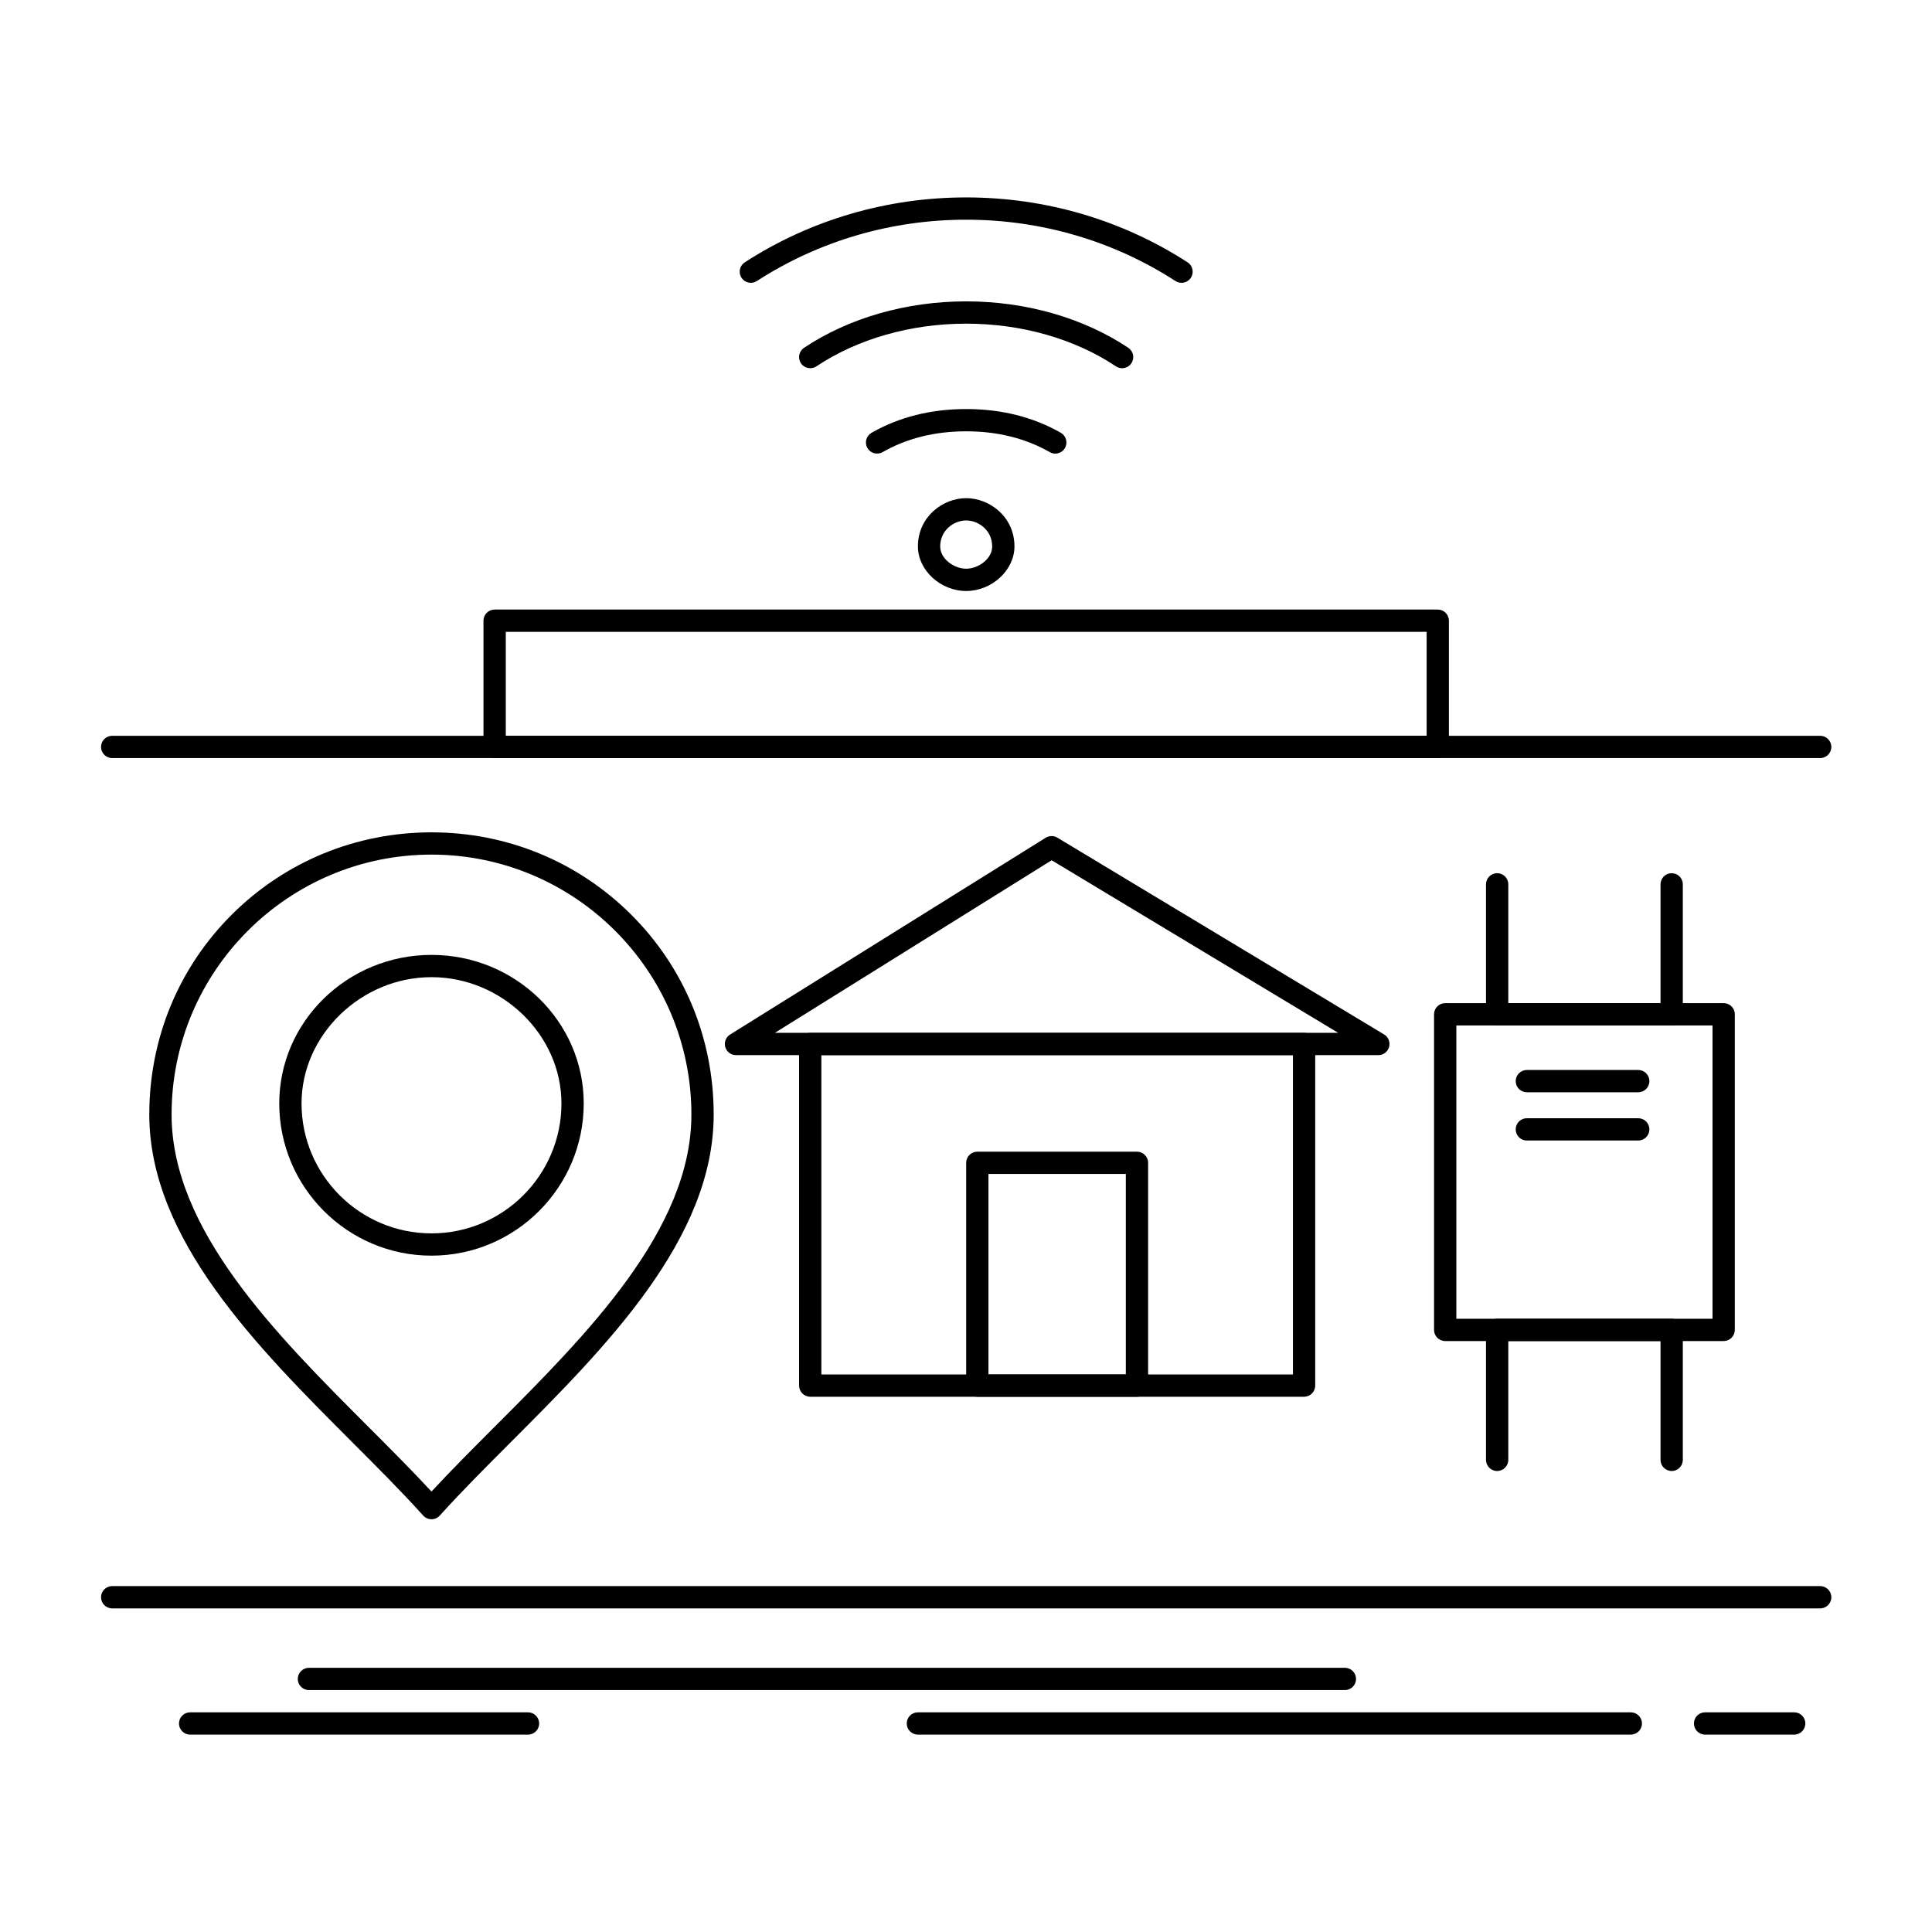 <?xml version="1.0" encoding="UTF-8"?>
<!-- Uploaded to: ICON Repo, www.svgrepo.com, Generator: ICON Repo Mixer Tools -->
<svg fill="#000000" width="800px" height="800px" version="1.1" viewBox="144 144 512 512" xmlns="http://www.w3.org/2000/svg">
 <g>
  <path d="m258.35 546.62c-0.836 0-1.633-0.355-2.195-0.977-5.586-6.207-11.965-12.594-18.723-19.355-25.25-25.273-53.867-53.918-53.867-86.926 0-20.195 7.824-39.07 22.031-53.141 14.09-13.957 32.824-21.641 52.754-21.641 19.93 0 38.664 7.688 52.754 21.641 14.207 14.07 22.031 32.945 22.031 53.141 0 33.004-28.617 61.652-53.867 86.926-6.754 6.762-13.137 13.148-18.723 19.355-0.562 0.621-1.359 0.977-2.195 0.977zm0-176.14c-37.98 0-68.879 30.898-68.879 68.879 0 30.562 27.699 58.289 52.141 82.75 5.949 5.957 11.609 11.621 16.738 17.172 5.129-5.551 10.789-11.219 16.738-17.172 24.441-24.461 52.141-52.191 52.141-82.75 0-37.98-30.898-68.879-68.879-68.879z"/>
  <path d="m258.35 476.76c-22.246 0-40.344-18.098-40.344-40.344 0-21.703 18.098-39.359 40.344-39.359 22.246 0 40.344 17.656 40.344 39.359 0 22.242-18.098 40.344-40.344 40.344zm0-73.801c-18.668 0-34.441 15.32-34.441 33.457 0 18.992 15.449 34.441 34.441 34.441 18.992 0 34.441-15.449 34.441-34.441 0-18.137-15.773-33.457-34.441-33.457z"/>
  <path d="m489.59 514.15h-130.87c-1.629 0-2.953-1.32-2.953-2.953v-90.527c0-1.629 1.32-2.953 2.953-2.953h130.87c1.629 0 2.953 1.32 2.953 2.953v90.527c-0.004 1.633-1.324 2.953-2.953 2.953zm-127.92-5.902h124.97v-84.625h-124.97z"/>
  <path d="m509.27 423.62h-170.23c-1.316 0-2.477-0.875-2.836-2.141-0.363-1.266 0.16-2.621 1.277-3.316l83.641-52.152c0.941-0.586 2.133-0.598 3.086-0.023l86.594 52.152c1.137 0.684 1.676 2.043 1.32 3.32-0.359 1.273-1.523 2.16-2.848 2.16zm-159.92-5.906h149.29l-75.941-45.738z"/>
  <path d="m445.31 514.15h-42.312c-1.629 0-2.953-1.32-2.953-2.953v-59.039c0-1.629 1.32-2.953 2.953-2.953h42.312c1.629 0 2.953 1.32 2.953 2.953v59.039c0 1.633-1.324 2.953-2.953 2.953zm-39.359-5.902h36.406v-53.137h-36.406z"/>
  <path d="m600.79 499.39h-73.801c-1.629 0-2.953-1.32-2.953-2.953v-83.641c0-1.629 1.32-2.953 2.953-2.953h73.801c1.629 0 2.953 1.32 2.953 2.953v83.641c-0.004 1.629-1.324 2.953-2.953 2.953zm-70.848-5.906h67.895v-77.734h-67.895z"/>
  <path d="m587.01 415.75h-46.25c-1.629 0-2.953-1.32-2.953-2.953v-34.441c0-1.629 1.32-2.953 2.953-2.953 1.629 0 2.953 1.32 2.953 2.953v31.488h40.344v-31.488c0-1.629 1.32-2.953 2.953-2.953 1.629 0 2.953 1.32 2.953 2.953v34.441c0 1.629-1.32 2.953-2.953 2.953z"/>
  <path d="m587.01 533.83c-1.629 0-2.953-1.32-2.953-2.953v-31.488h-40.344v31.488c0 1.629-1.32 2.953-2.953 2.953-1.629 0-2.953-1.32-2.953-2.953v-34.441c0-1.629 1.32-2.953 2.953-2.953h46.25c1.629 0 2.953 1.32 2.953 2.953v34.441c0 1.633-1.32 2.953-2.953 2.953z"/>
  <path d="m578.15 433.46h-29.52c-1.629 0-2.953-1.32-2.953-2.953 0-1.629 1.32-2.953 2.953-2.953h29.52c1.629 0 2.953 1.32 2.953 2.953 0 1.633-1.324 2.953-2.953 2.953z"/>
  <path d="m578.15 446.25h-29.52c-1.629 0-2.953-1.32-2.953-2.953 0-1.629 1.32-2.953 2.953-2.953h29.52c1.629 0 2.953 1.32 2.953 2.953 0 1.629-1.324 2.953-2.953 2.953z"/>
  <path d="m626.37 570.24h-452.64c-1.629 0-2.953-1.32-2.953-2.953 0-1.629 1.32-2.953 2.953-2.953h452.64c1.629 0 2.953 1.32 2.953 2.953 0 1.629-1.32 2.953-2.953 2.953z"/>
  <path d="m626.37 344.9h-452.64c-1.629 0-2.953-1.32-2.953-2.953 0-1.629 1.32-2.953 2.953-2.953h452.64c1.629 0 2.953 1.32 2.953 2.953 0 1.633-1.32 2.953-2.953 2.953z"/>
  <path d="m525.02 344.9h-249.94c-1.629 0-2.953-1.32-2.953-2.953v-33.457c0-1.629 1.32-2.953 2.953-2.953h249.94c1.629 0 2.953 1.32 2.953 2.953v33.457c0 1.633-1.32 2.953-2.953 2.953zm-246.98-5.902h244.03v-27.551h-244.03z"/>
  <path d="m457.12 218.95c-0.551 0-1.105-0.152-1.602-0.473-16.434-10.633-35.613-16.254-55.469-16.254s-39.035 5.621-55.469 16.254c-1.371 0.887-3.195 0.492-4.082-0.875-0.887-1.367-0.492-3.195 0.875-4.082 17.391-11.254 37.68-17.203 58.676-17.203 20.992 0 41.285 5.949 58.676 17.203 1.367 0.887 1.762 2.715 0.875 4.082-0.566 0.871-1.512 1.348-2.481 1.348z"/>
  <path d="m441.37 241.58c-0.562 0-1.129-0.16-1.633-0.496-10.941-7.297-25.039-11.312-39.691-11.312s-28.75 4.019-39.691 11.312c-1.355 0.906-3.188 0.539-4.094-0.82-0.906-1.355-0.539-3.188 0.82-4.094 11.902-7.934 27.16-12.305 42.965-12.305s31.062 4.367 42.965 12.305c1.355 0.906 1.723 2.738 0.82 4.094-0.57 0.855-1.504 1.316-2.461 1.316z"/>
  <path d="m423.66 264.21c-0.496 0-1-0.125-1.461-0.391-6.406-3.66-13.855-5.516-22.152-5.516-8.293 0-15.746 1.855-22.152 5.516-1.414 0.809-3.219 0.316-4.027-1.098-0.809-1.414-0.316-3.219 1.098-4.027 7.309-4.176 15.746-6.293 25.082-6.293s17.773 2.117 25.082 6.293c1.414 0.809 1.906 2.613 1.098 4.027-0.543 0.953-1.539 1.488-2.566 1.488z"/>
  <path d="m400.05 300.62c-6.812 0-12.793-5.516-12.793-11.809 0-7.902 6.641-12.793 12.793-12.793s12.793 4.891 12.793 12.793c0 6.289-5.977 11.809-12.793 11.809zm0-18.695c-3.312 0-6.887 2.633-6.887 6.887 0 3.324 3.703 5.902 6.887 5.902s6.887-2.578 6.887-5.902c0.004-4.254-3.574-6.887-6.887-6.887z"/>
  <path d="m500.41 591.89h-274.54c-1.629 0-2.953-1.32-2.953-2.953 0-1.629 1.32-2.953 2.953-2.953h274.54c1.629 0 2.953 1.32 2.953 2.953 0 1.629-1.32 2.953-2.953 2.953z"/>
  <path d="m576.18 603.69h-188.93c-1.629 0-2.953-1.32-2.953-2.953 0-1.629 1.32-2.953 2.953-2.953h188.93c1.629 0 2.953 1.32 2.953 2.953 0 1.633-1.32 2.953-2.953 2.953z"/>
  <path d="m619.48 603.69h-23.617c-1.629 0-2.953-1.32-2.953-2.953 0-1.629 1.32-2.953 2.953-2.953h23.617c1.629 0 2.953 1.32 2.953 2.953 0 1.633-1.324 2.953-2.953 2.953z"/>
  <path d="m283.93 603.69h-89.543c-1.629 0-2.953-1.32-2.953-2.953 0-1.629 1.32-2.953 2.953-2.953h89.543c1.629 0 2.953 1.32 2.953 2.953 0 1.633-1.32 2.953-2.953 2.953z"/>
 </g>
</svg>